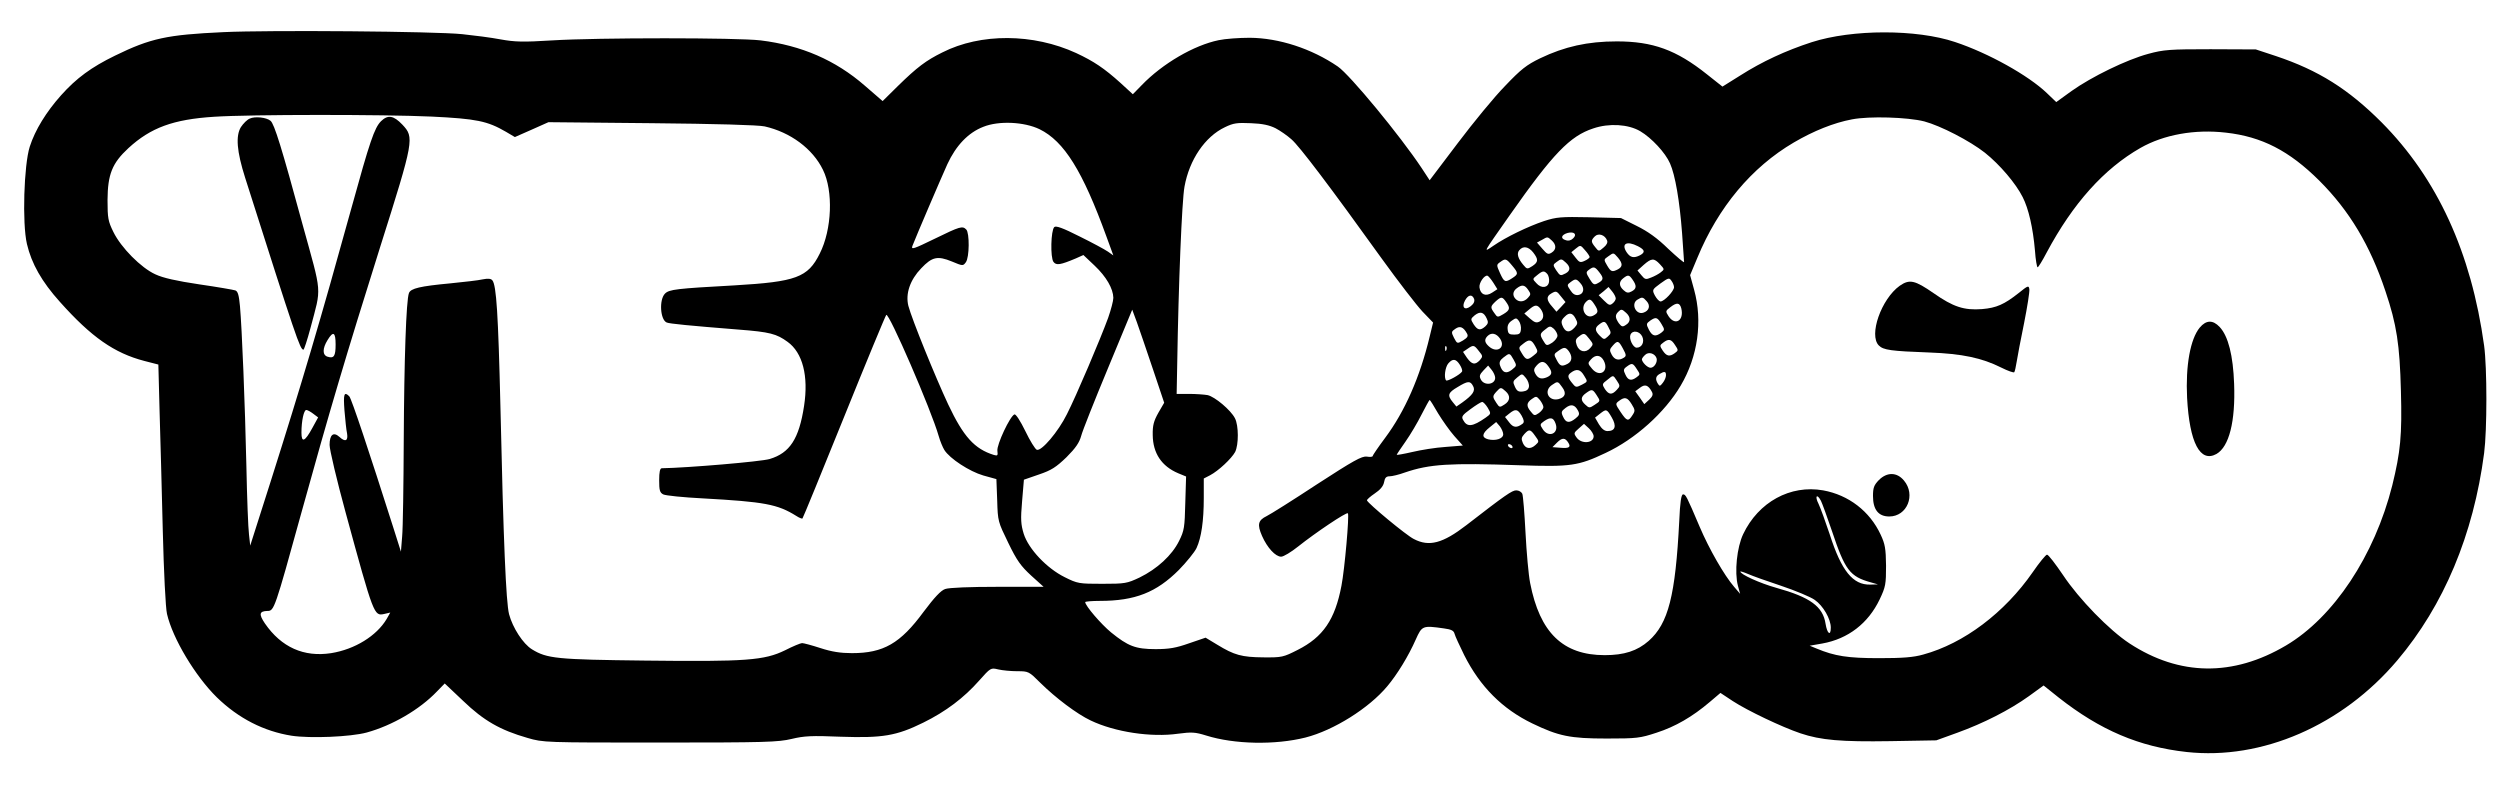 <?xml version="1.0" encoding="UTF-8" standalone="yes"?>
<svg version="1.0" xmlns="http://www.w3.org/2000/svg" width="933pt" height="303pt" viewBox="0 0 1244 404" preserveAspectRatio="xMidYMid meet">
  <g transform="translate(0,404) scale(0.1,-0.1)" fill="#000000" stroke="none">
    <path d="M1110 3880 c-279 -13 -360 -30 -538 -117 -117 -57 -192 -112 -268
-197 -74 -83 -129 -172 -156 -256 -29 -91 -38 -381 -14 -484 23 -98 74 -188
164 -288 157 -176 271 -255 420 -294 l70 -18 6 -230 c4 -127 11 -395 16 -596
5 -204 14 -387 21 -415 28 -122 141 -310 248 -415 108 -105 234 -169 372 -191
93 -14 293 -6 374 16 127 35 263 114 349 204 l39 40 92 -87 c102 -98 184 -145
320 -184 79 -23 84 -23 660 -23 524 0 587 2 654 18 63 15 99 17 245 11 207 -7
276 4 410 70 112 55 203 124 278 209 57 64 58 65 95 56 21 -5 64 -9 95 -9 56
0 58 -1 115 -58 76 -75 182 -155 250 -187 121 -58 302 -85 435 -66 68 9 85 8
140 -9 140 -44 343 -48 494 -10 141 36 316 146 407 255 49 58 106 151 142 233
31 69 34 70 140 55 37 -5 49 -11 53 -27 3 -12 25 -59 48 -106 79 -157 190
-268 339 -340 131 -63 187 -75 370 -75 150 0 166 2 248 29 93 30 178 79 265
153 l53 45 62 -41 c72 -47 244 -129 336 -160 101 -34 202 -43 448 -39 l228 4
105 38 c130 47 260 113 356 182 l73 53 75 -60 c206 -162 400 -245 637 -271
374 -41 774 132 1048 456 231 273 379 625 432 1031 15 115 15 425 0 535 -64
464 -233 832 -510 1111 -166 166 -314 259 -526 330 l-100 33 -225 1 c-203 0
-233 -2 -310 -23 -108 -29 -282 -114 -382 -185 l-76 -55 -47 45 c-92 88 -291
199 -457 254 -191 64 -511 64 -713 -1 -129 -42 -246 -96 -356 -166 l-88 -55
-77 61 c-153 122 -270 164 -449 164 -145 0 -260 -26 -381 -84 -68 -33 -95 -54
-175 -138 -53 -54 -158 -182 -235 -284 l-140 -185 -40 61 c-107 161 -357 464
-417 505 -130 89 -293 142 -438 143 -53 0 -123 -5 -155 -12 -122 -25 -279
-116 -383 -224 l-44 -45 -61 56 c-81 73 -133 108 -221 149 -213 98 -475 100
-666 3 -81 -40 -125 -73 -221 -167 l-76 -75 -89 77 c-146 127 -315 200 -518
225 -116 14 -812 14 -1037 0 -145 -9 -185 -8 -257 5 -47 9 -133 20 -191 26
-134 14 -959 21 -1190 10z m1036 -420 c226 -11 279 -22 372 -76 l44 -26 84 37
83 37 513 -5 c316 -3 532 -9 563 -16 128 -29 239 -111 290 -216 52 -105 45
-297 -16 -417 -59 -119 -118 -140 -424 -158 -290 -16 -325 -20 -346 -41 -30
-30 -24 -131 9 -144 16 -6 107 -15 357 -35 156 -12 189 -21 244 -61 75 -54
105 -170 82 -319 -25 -164 -71 -234 -171 -264 -43 -13 -410 -44 -537 -46 -9 0
-13 -19 -13 -60 0 -49 3 -61 20 -70 11 -6 100 -15 198 -20 307 -17 371 -29
464 -87 15 -10 29 -15 31 -13 3 3 96 230 207 505 111 275 206 504 210 508 13
14 224 -473 261 -603 7 -25 20 -56 28 -69 27 -43 125 -107 194 -127 l65 -18 4
-106 c3 -104 4 -106 55 -211 43 -89 63 -116 114 -163 l62 -56 -230 0 c-135 0
-242 -4 -260 -11 -21 -7 -53 -41 -107 -113 -116 -158 -200 -206 -357 -206 -56
0 -101 7 -156 25 -43 14 -84 25 -92 25 -7 0 -46 -16 -85 -36 -103 -50 -192
-57 -696 -51 -441 5 -488 10 -563 56 -44 27 -96 107 -114 175 -15 59 -28 359
-43 1036 -11 458 -20 601 -40 625 -7 9 -22 10 -48 5 -20 -5 -93 -13 -162 -20
-150 -14 -196 -25 -205 -48 -14 -34 -24 -336 -26 -732 -1 -223 -4 -439 -8
-480 l-6 -75 -38 120 c-119 374 -208 642 -219 653 -26 26 -30 11 -24 -70 4
-46 9 -98 13 -115 6 -37 -9 -44 -38 -17 -30 27 -49 11 -49 -40 0 -24 36 -176
80 -337 140 -513 141 -515 192 -504 l30 7 -18 -32 c-50 -84 -158 -151 -276
-170 -136 -21 -248 29 -330 148 -31 46 -28 61 13 62 33 0 36 8 169 490 138
499 222 782 391 1319 170 537 171 547 111 611 -44 46 -72 50 -106 17 -33 -33
-56 -101 -147 -431 -156 -565 -247 -872 -402 -1361 l-102 -320 -6 55 c-4 30
-10 183 -13 340 -7 314 -22 685 -32 797 -5 53 -10 73 -23 78 -9 3 -89 17 -179
30 -114 17 -181 32 -219 50 -71 32 -171 133 -209 211 -26 53 -29 68 -29 159 1
128 23 183 104 258 111 102 223 143 426 156 181 12 842 12 1081 1z m7429 -24
c82 -22 227 -97 302 -156 74 -59 154 -153 188 -221 29 -57 51 -151 61 -266 3
-46 10 -83 13 -83 4 0 24 33 45 73 131 245 285 417 467 521 116 66 270 94 425
76 179 -20 315 -90 465 -239 150 -150 253 -322 329 -550 56 -166 71 -265 77
-497 6 -220 -2 -302 -43 -469 -88 -350 -292 -657 -529 -797 -264 -156 -530
-152 -778 10 -101 66 -252 221 -331 340 -38 56 -73 102 -80 102 -6 0 -38 -39
-71 -87 -140 -202 -343 -355 -545 -410 -49 -14 -103 -18 -220 -18 -155 0 -220
10 -311 48 l-34 14 63 11 c128 23 228 100 285 219 30 63 32 76 32 168 -1 86
-5 108 -27 155 -54 116 -159 197 -286 220 -163 29 -322 -58 -398 -218 -31 -65
-44 -189 -26 -257 l11 -40 -30 35 c-49 57 -124 187 -172 300 -65 153 -69 160
-82 160 -9 0 -15 -38 -19 -132 -19 -372 -54 -510 -152 -597 -57 -50 -122 -71
-219 -71 -208 0 -323 112 -371 359 -8 40 -18 153 -23 250 -5 97 -12 184 -16
194 -4 9 -17 17 -30 17 -21 0 -53 -22 -248 -173 -118 -91 -186 -109 -262 -69
-37 18 -226 175 -233 192 -1 4 16 19 38 34 27 18 43 36 47 56 4 23 11 30 28
30 12 0 46 8 76 19 123 42 224 48 569 36 255 -9 294 -3 429 61 148 69 295 201
374 335 86 145 110 321 67 477 l-20 73 36 86 c104 252 270 451 480 574 99 58
199 98 289 115 87 17 277 11 360 -10z m-4402 -39 c122 -60 214 -207 333 -535
l34 -93 -27 19 c-16 11 -79 45 -142 76 -83 42 -117 54 -125 46 -17 -17 -20
-151 -4 -173 14 -19 35 -15 111 17 l38 17 56 -53 c58 -55 92 -114 93 -160 0
-15 -12 -60 -26 -100 -38 -104 -159 -389 -205 -479 -43 -87 -127 -186 -150
-177 -8 3 -34 45 -57 93 -25 51 -47 85 -54 83 -22 -8 -89 -151 -85 -181 3 -24
1 -26 -17 -21 -97 30 -152 91 -228 252 -64 137 -180 422 -198 490 -15 60 8
129 64 187 54 57 81 63 152 34 55 -23 56 -23 70 -4 18 24 19 146 2 163 -19 19
-30 16 -157 -46 -105 -51 -118 -56 -111 -36 19 49 141 334 174 407 43 93 104
157 179 186 77 31 203 25 280 -12z m1174 5 c23 -12 59 -37 79 -55 39 -33 194
-238 449 -593 83 -115 174 -233 203 -264 l53 -55 -17 -70 c-48 -201 -124 -373
-221 -503 -35 -47 -63 -88 -63 -92 0 -3 -13 -5 -29 -2 -25 3 -66 -20 -248
-138 -120 -79 -233 -150 -250 -158 -43 -21 -48 -42 -23 -99 26 -59 67 -103 95
-103 12 0 50 23 85 51 84 67 240 172 247 165 8 -7 -16 -280 -32 -361 -32 -168
-91 -255 -218 -319 -71 -36 -78 -38 -171 -37 -107 1 -144 11 -229 63 l-58 35
-82 -28 c-65 -23 -99 -29 -167 -29 -100 0 -137 15 -221 83 -50 41 -129 133
-129 151 0 3 33 6 73 6 175 0 281 42 393 154 38 39 78 88 88 109 24 52 36 135
36 249 l0 97 31 16 c42 22 107 83 125 116 18 36 18 132 -1 168 -21 41 -100
107 -136 115 -17 3 -59 6 -93 6 l-61 0 3 157 c6 381 23 804 36 874 24 134 102
249 201 296 43 21 61 23 130 20 57 -2 92 -10 122 -25z m1815 -15 c56 -33 125
-107 148 -160 26 -58 48 -188 60 -347 5 -74 10 -139 10 -144 0 -5 -35 25 -79
66 -54 53 -102 87 -157 114 l-78 39 -157 4 c-142 3 -164 1 -226 -19 -80 -27
-190 -80 -252 -123 -52 -35 -56 -44 82 153 215 306 299 393 415 431 79 27 175
21 234 -14z m-334 -533 c-10 -10 -23 -14 -37 -9 -28 8 -22 27 10 36 32 8 48
-7 27 -27z m169 -11 c4 -10 -3 -23 -18 -35 -23 -20 -24 -20 -41 2 -22 27 -22
34 -2 54 18 18 51 7 61 -21z m-275 0 c23 -21 23 -45 -1 -60 -17 -11 -23 -8
-46 19 l-27 31 24 13 c29 17 28 17 50 -3z m428 -28 c35 -18 38 -30 11 -45 -31
-16 -49 -12 -67 15 -28 43 1 58 56 30z m-240 -54 c0 -4 -11 -13 -25 -19 -21
-10 -27 -8 -45 16 l-21 27 22 18 c23 19 24 18 46 -8 13 -14 23 -30 23 -34z
m-281 23 c27 -35 26 -48 -4 -68 -25 -16 -27 -16 -45 6 -27 32 -34 57 -20 73
19 23 46 18 69 -11z m422 -26 c24 -29 24 -45 0 -58 -29 -15 -35 -13 -54 19
-17 29 -17 30 5 45 28 20 26 20 49 -6z m-527 -39 c32 -38 32 -43 1 -63 -35
-23 -40 -21 -61 25 -18 40 -18 42 1 55 26 19 30 18 59 -17z m268 14 c23 -21
23 -40 -1 -53 -27 -14 -28 -13 -48 16 -16 25 -16 27 2 40 24 18 25 17 47 -3z
m468 -8 c23 -25 23 -25 4 -40 -10 -8 -32 -20 -48 -26 -26 -11 -31 -10 -48 11
l-20 24 31 28 c39 34 51 35 81 3z m-301 -41 c22 -28 21 -38 -10 -54 -16 -9
-22 -6 -39 22 -19 31 -19 34 -3 46 23 17 29 16 52 -14z m-259 -8 c6 -8 10 -25
8 -38 -4 -31 -39 -35 -63 -7 -20 21 -20 21 4 40 28 23 35 23 51 5z m-269 -43
l20 -32 -26 -17 c-32 -21 -58 -10 -63 25 -4 23 25 64 40 59 5 -2 18 -18 29
-35z m693 15 c21 -30 20 -45 -5 -58 -16 -9 -25 -8 -40 6 -24 21 -24 43 -1 60
23 18 29 17 46 -8z m206 -37 c0 -19 -49 -71 -67 -71 -7 0 -19 13 -28 29 -15
29 -14 30 28 61 39 28 43 29 54 13 7 -9 13 -24 13 -32z m-466 20 c23 -25 17
-55 -11 -59 -15 -2 -27 5 -39 24 -17 25 -17 27 1 40 24 18 29 18 49 -5z m-260
-33 c14 -20 14 -24 -1 -40 -19 -21 -44 -23 -61 -6 -17 17 -15 39 6 54 25 19
39 17 56 -8z m436 -43 c0 -7 -7 -18 -16 -25 -13 -11 -19 -9 -42 14 l-27 27 25
20 24 21 18 -22 c10 -12 18 -28 18 -35z m-271 8 l21 -26 -22 -24 -23 -24 -22
26 c-28 31 -29 50 -5 64 25 15 28 14 51 -16z m-434 -10 c4 -12 -1 -24 -16 -36
-30 -24 -48 -7 -29 28 16 29 35 32 45 8z m159 -15 c22 -31 20 -41 -13 -61 -29
-17 -30 -17 -45 5 -21 29 -20 33 6 58 28 25 33 25 52 -2z m700 3 c20 -22 12
-48 -17 -57 -37 -12 -63 45 -29 65 23 14 27 14 46 -8z m-260 -16 c21 -32 20
-42 -5 -55 -38 -21 -69 36 -37 68 17 17 24 15 42 -13z m432 -19 c15 -61 -30
-89 -63 -40 -16 25 -16 27 8 45 32 25 47 24 55 -5z m-700 -3 c19 -26 17 -51
-5 -63 -16 -8 -25 -5 -48 15 l-28 25 24 20 c29 25 40 25 57 3z m-1930 -297
l57 -170 -29 -50 c-23 -41 -29 -63 -28 -111 1 -90 44 -155 127 -190 l39 -16
-4 -132 c-3 -121 -5 -137 -31 -189 -35 -71 -109 -139 -197 -182 -62 -29 -71
-31 -185 -31 -116 0 -123 1 -187 33 -89 44 -180 140 -204 216 -14 46 -16 71
-8 162 l9 107 75 26 c62 21 85 36 137 86 46 46 64 73 73 106 6 24 66 175 133
336 l121 292 23 -62 c12 -34 48 -138 79 -231z m2356 277 c23 -21 23 -45 -2
-60 -16 -11 -21 -9 -35 9 -18 27 -19 40 -3 56 15 15 18 15 40 -5z m-694 -28
c9 -18 7 -26 -7 -39 -25 -22 -38 -20 -58 10 -16 26 -16 27 5 45 27 21 45 17
60 -16z m442 0 c12 -22 11 -27 -5 -45 -23 -25 -41 -25 -55 -1 -14 27 -13 37 6
55 22 23 39 20 54 -9z m-272 -55 c-2 -20 -8 -25 -33 -25 -25 0 -31 4 -33 27
-2 18 4 31 20 42 21 15 24 15 36 -1 7 -10 12 -29 10 -43z m700 27 c16 -27 16
-29 -2 -43 -29 -21 -44 -17 -61 15 -14 28 -14 31 7 46 28 19 35 17 56 -18z
m-264 -16 c14 -26 14 -30 -4 -46 -17 -16 -20 -15 -39 4 -26 26 -26 40 -3 57
25 19 30 17 46 -15z m-704 -31 c7 -13 2 -20 -20 -34 -29 -17 -29 -17 -45 13
-14 28 -14 31 7 45 23 16 40 9 58 -24z m450 -10 c0 -10 -12 -25 -26 -35 -22
-14 -28 -15 -36 -4 -28 43 -28 47 -1 68 24 20 27 20 45 5 10 -10 18 -25 18
-34z m422 -5 c12 -27 -2 -55 -28 -55 -18 0 -39 44 -31 64 10 25 46 19 59 -9z
m-6502 -39 c0 -58 -8 -71 -40 -61 -26 8 -26 41 0 83 28 46 40 40 40 -22z
m5795 28 c28 -44 -17 -74 -57 -37 -21 19 -23 34 -6 51 19 19 44 14 63 -14z
m444 -1 c20 -25 20 -27 4 -45 -23 -26 -55 -19 -67 14 -8 23 -6 31 10 43 26 20
29 19 53 -12z m-269 -37 c14 -25 14 -28 -10 -46 -30 -24 -37 -22 -58 13 -17
27 -16 29 8 47 30 24 41 21 60 -14z m695 7 c17 -25 17 -27 -1 -40 -26 -19 -41
-16 -60 12 -16 24 -16 27 2 40 27 21 40 18 59 -12z m-259 -18 c17 -31 17 -37
4 -45 -25 -16 -46 -11 -60 15 -12 22 -11 27 5 45 24 27 29 26 51 -15z m-879
-7 c-3 -8 -6 -5 -6 6 -1 11 2 17 5 13 3 -3 4 -12 1 -19z m162 -5 c20 -24 20
-27 5 -45 -24 -25 -39 -23 -64 11 l-20 30 22 15 c30 21 33 20 57 -11z m447 0
c19 -26 17 -51 -5 -63 -30 -16 -39 -12 -55 19 -15 27 -14 30 7 44 29 21 37 21
53 0z m437 -35 c6 -19 -11 -48 -30 -48 -15 0 -42 27 -43 42 0 4 7 14 16 22 17
17 48 8 57 -16z m-711 -8 c16 -29 16 -30 -9 -50 -28 -22 -47 -15 -59 22 -5 15
0 26 17 39 31 24 31 24 51 -11z m448 -4 c28 -53 -19 -86 -57 -42 -23 27 -23
29 -7 47 23 26 48 24 64 -5z m-716 -21 c9 -14 14 -29 11 -34 -9 -15 -73 -50
-79 -44 -12 13 -5 67 11 85 22 25 38 23 57 -7z m440 -7 c22 -30 20 -43 -6 -55
-28 -12 -45 -7 -59 19 -8 15 -7 24 7 39 22 25 39 24 58 -3z m441 -15 c17 -25
17 -27 -1 -40 -27 -20 -43 -16 -56 13 -11 22 -10 28 7 40 26 19 30 18 50 -13z
m-705 -43 c0 -34 -54 -41 -71 -9 -9 17 -7 25 13 46 l23 24 17 -21 c10 -12 18
-30 18 -40z m443 10 c18 -29 18 -29 -11 -44 -27 -14 -31 -14 -44 2 -28 33 -30
43 -12 57 29 22 48 18 67 -15z m407 3 c0 -10 -7 -27 -16 -38 -13 -17 -16 -18
-24 -5 -14 22 -12 38 8 49 25 15 32 13 32 -6z m-682 -57 c-2 -14 -12 -22 -30
-24 -22 -3 -30 2 -40 24 -11 24 -10 28 12 46 24 20 24 20 43 -3 10 -12 17 -32
15 -43z m438 29 c16 -24 16 -27 -1 -45 -24 -26 -39 -25 -59 4 -15 24 -14 26
11 45 32 26 29 26 49 -4z m-716 -26 c13 -23 -1 -44 -54 -82 l-29 -20 -18 22
c-28 34 -24 47 24 75 51 31 63 32 77 5z m443 -5 c23 -30 16 -51 -18 -60 -50
-12 -75 41 -33 70 29 20 30 20 51 -10z m447 -24 c7 -13 3 -23 -14 -39 l-24
-22 -22 32 -23 32 24 18 c25 19 41 13 59 -21z m-728 3 c25 -22 23 -48 -6 -66
-23 -15 -25 -15 -40 8 -20 30 -20 34 1 57 20 22 22 22 45 1z m452 -18 c20 -31
21 -30 -10 -50 -24 -16 -27 -16 -45 1 -25 22 -24 39 3 58 29 21 33 20 52 -9z
m-264 -61 c0 -7 -10 -20 -22 -29 -22 -15 -24 -14 -40 6 -24 28 -23 45 5 64 21
15 23 14 40 -6 9 -12 17 -27 17 -35z m439 15 c18 -29 18 -34 4 -55 -21 -33
-28 -30 -59 16 -26 39 -27 41 -8 55 29 22 42 18 63 -16z m-963 -46 c22 -36 58
-87 81 -113 l42 -47 -87 -7 c-48 -3 -122 -15 -164 -25 -43 -10 -78 -16 -78
-14 0 2 20 32 44 66 24 34 60 95 80 135 20 39 38 72 40 72 2 0 21 -30 42 -67z
m247 28 c17 -29 17 -30 -10 -49 -66 -46 -93 -49 -113 -11 -9 16 -3 24 37 53
27 20 53 36 58 36 6 0 18 -13 28 -29z m449 -14 c9 -17 7 -24 -12 -39 -31 -25
-48 -23 -62 8 -11 23 -9 28 12 44 27 21 46 17 62 -13z m-6293 -16 l24 -18 -29
-53 c-37 -68 -54 -75 -54 -23 0 59 12 113 24 113 6 0 22 -9 35 -19z m6013 -10
c12 -22 13 -32 5 -39 -29 -22 -47 -21 -67 6 l-21 27 21 17 c31 25 42 23 62
-11z m448 -8 c25 -43 18 -68 -21 -68 -15 0 -29 11 -43 34 l-19 33 24 19 c32
25 34 25 59 -18z m-280 -29 c20 -51 -34 -75 -63 -30 -15 23 -15 25 6 40 32 22
46 19 57 -10z m-260 -55 c0 -22 -38 -34 -75 -25 -34 9 -31 29 8 60 l32 26 18
-21 c9 -12 17 -30 17 -40z m450 -10 c0 -35 -61 -40 -85 -6 -15 21 -14 23 11
45 l26 23 24 -22 c13 -12 24 -30 24 -40z m-291 2 c20 -27 20 -29 2 -45 -25
-23 -50 -20 -63 9 -9 21 -8 28 7 45 24 26 30 25 54 -9z m165 -34 c14 -22 4
-29 -40 -25 l-39 3 23 23 c25 25 40 25 56 -1z m-279 -17 c3 -5 2 -10 -4 -10
-5 0 -13 5 -16 10 -3 6 -2 10 4 10 5 0 13 -4 16 -10z m1536 -272 c6 -12 31
-80 55 -151 65 -195 89 -226 194 -255 l35 -10 -39 -1 c-86 -2 -143 68 -201
249 -21 63 -46 132 -56 153 -20 39 -8 53 12 15z m-198 -423 c71 -24 146 -55
167 -70 42 -29 80 -95 80 -138 0 -44 -18 -31 -26 19 -13 86 -76 132 -245 179
-82 23 -179 67 -179 81 0 2 17 -3 38 -12 20 -9 95 -36 165 -59z"/>
    <path d="M1243 3450 c-13 -5 -32 -24 -44 -42 -27 -44 -21 -121 21 -253 254
-798 273 -855 290 -855 3 0 19 48 35 108 55 209 59 158 -40 517 -103 379 -140
499 -159 514 -20 17 -77 23 -103 11z"/>
    <path d="M9453 2618 c-92 -66 -155 -246 -104 -297 23 -23 60 -28 251 -35 164
-6 262 -27 358 -75 34 -17 63 -27 65 -23 3 4 8 27 12 52 4 25 20 111 37 193
16 81 28 156 26 168 -3 20 -7 18 -53 -19 -72 -57 -111 -74 -182 -80 -90 -7
-144 11 -241 79 -94 65 -120 71 -169 37z"/>
    <path d="M10946 2410 c-47 -57 -71 -189 -63 -350 12 -223 65 -324 146 -279 63
36 95 161 88 349 -5 141 -29 237 -72 283 -34 36 -67 35 -99 -3z"/>
    <path d="M9349 1651 c-24 -25 -29 -38 -29 -79 0 -68 27 -102 81 -102 89 0 133
108 73 179 -35 42 -84 43 -125 2z"/>
  </g>
</svg>